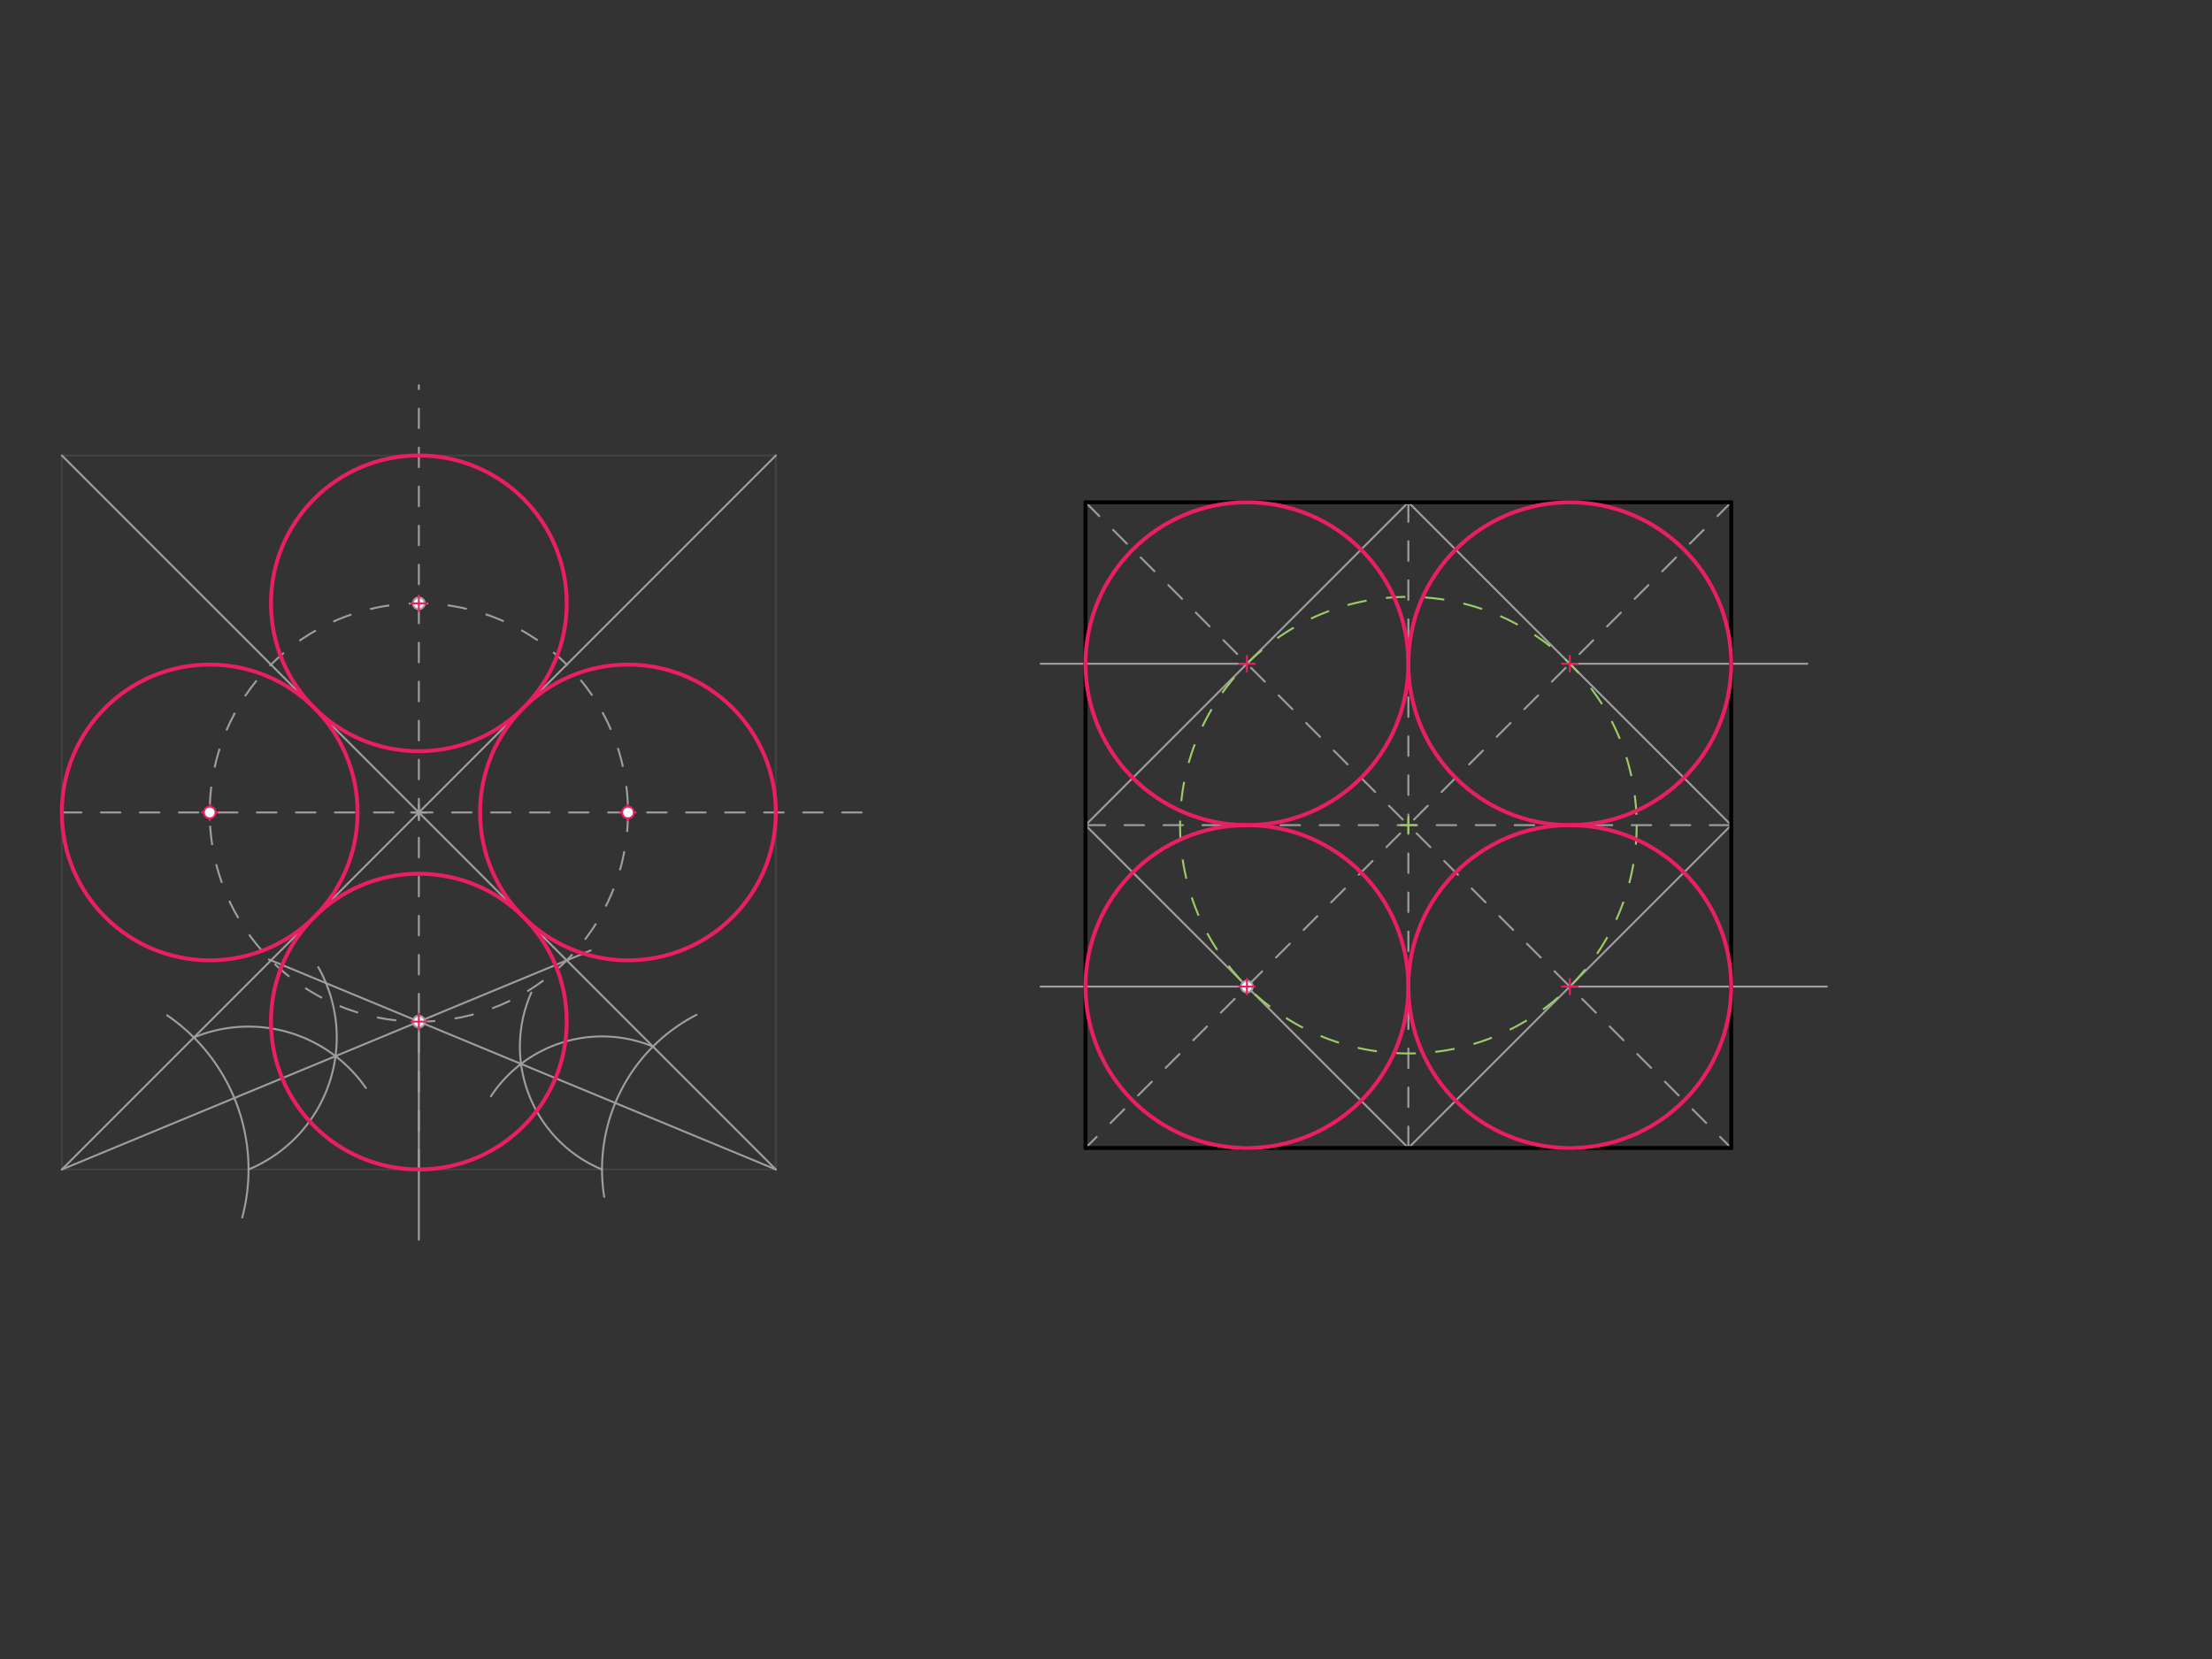 <svg xmlns="http://www.w3.org/2000/svg" class="svg--1it" height="100%" preserveAspectRatio="xMidYMid meet" viewBox="0 0 1133.858 850.394" width="100%"><rect x="0" y="0" width="1133.858" height="850.394" fill="#333333" stroke="none"/><defs><marker id="marker-arrow" markerHeight="16" markerUnits="userSpaceOnUse" markerWidth="24" orient="auto-start-reverse" refX="24" refY="4" viewBox="0 0 24 8"><path d="M 0 0 L 24 4 L 0 8 z" stroke="inherit"></path></marker></defs><g class="aux-layer--1FB"><g class="element--2qn"><line stroke="#424242" stroke-dasharray="none" stroke-linecap="round" stroke-width="1" x1="31.703" x2="397.703" y1="233.469" y2="233.469"></line></g><g class="element--2qn"><line stroke="#424242" stroke-dasharray="none" stroke-linecap="round" stroke-width="1" x1="397.703" x2="397.703" y1="233.469" y2="599.469"></line></g><g class="element--2qn"><line stroke="#424242" stroke-dasharray="none" stroke-linecap="round" stroke-width="1" x1="397.703" x2="31.703" y1="599.469" y2="599.469"></line></g><g class="element--2qn"><line stroke="#424242" stroke-dasharray="none" stroke-linecap="round" stroke-width="1" x1="31.703" x2="31.703" y1="599.469" y2="233.469"></line></g><g class="element--2qn"><line stroke="#9E9E9E" stroke-dasharray="none" stroke-linecap="round" stroke-width="1" x1="31.703" x2="397.703" y1="599.469" y2="233.469"></line></g><g class="element--2qn"><line stroke="#9E9E9E" stroke-dasharray="none" stroke-linecap="round" stroke-width="1" x1="397.703" x2="31.703" y1="599.469" y2="233.469"></line></g><g class="element--2qn"><path d="M 85.703 520.469 A 95.692 95.692 0 0 1 124.164 624.125" fill="none" stroke="#9E9E9E" stroke-dasharray="none" stroke-linecap="round" stroke-width="1"></path></g><g class="element--2qn"><path d="M 127.395 599.469 A 73.24 73.24 0 0 0 163.119 495.751" fill="none" stroke="#9E9E9E" stroke-dasharray="none" stroke-linecap="round" stroke-width="1"></path></g><g class="element--2qn"><path d="M 99.368 531.804 A 73.24 73.24 0 0 1 187.536 557.67" fill="none" stroke="#9E9E9E" stroke-dasharray="none" stroke-linecap="round" stroke-width="1"></path></g><g class="element--2qn"><line stroke="#9E9E9E" stroke-dasharray="none" stroke-linecap="round" stroke-width="1" x1="31.703" x2="302.761" y1="599.469" y2="487.193"></line></g><g class="element--2qn"><path d="M 309.703 613.469 A 89.107 89.107 0 0 1 357.042 520.18" fill="none" stroke="#9E9E9E" stroke-dasharray="none" stroke-linecap="round" stroke-width="1"></path></g><g class="element--2qn"><path d="M 308.596 599.469 A 68.199 68.199 0 0 1 272.372 508.768" fill="none" stroke="#9E9E9E" stroke-dasharray="none" stroke-linecap="round" stroke-width="1"></path></g><g class="element--2qn"><path d="M 334.695 536.461 A 68.199 68.199 0 0 0 251.646 561.949" fill="none" stroke="#9E9E9E" stroke-dasharray="none" stroke-linecap="round" stroke-width="1"></path></g><g class="element--2qn"><line stroke="#9E9E9E" stroke-dasharray="none" stroke-linecap="round" stroke-width="1" x1="397.703" x2="137.767" y1="599.469" y2="491.8"></line></g><g class="element--2qn"><line stroke="#9E9E9E" stroke-dasharray="none" stroke-linecap="round" stroke-width="1" x1="214.703" x2="214.703" y1="523.668" y2="635.469"></line></g><g class="element--2qn"><g class="center--1s5"><line x1="210.703" y1="416.469" x2="218.703" y2="416.469" stroke="#9E9E9E" stroke-width="1" stroke-linecap="round"></line><line x1="214.703" y1="412.469" x2="214.703" y2="420.469" stroke="#9E9E9E" stroke-width="1" stroke-linecap="round"></line><circle class="hit--230" cx="214.703" cy="416.469" r="4" stroke="none" fill="transparent"></circle></g><circle cx="214.703" cy="416.469" fill="none" r="107.199" stroke="#9E9E9E" stroke-dasharray="10" stroke-width="1"></circle></g><g class="element--2qn"><line stroke="#9E9E9E" stroke-dasharray="10" stroke-linecap="round" stroke-width="1" x1="214.703" x2="214.703" y1="599.469" y2="197.469"></line></g><g class="element--2qn"><line stroke="#9E9E9E" stroke-dasharray="10" stroke-linecap="round" stroke-width="1" x1="31.703" x2="445.703" y1="416.469" y2="416.469"></line></g><g class="element--2qn"><line stroke="#9E9E9E" stroke-dasharray="10" stroke-linecap="round" stroke-width="1" x1="556.422" x2="887.422" y1="257.469" y2="588.469"></line></g><g class="element--2qn"><line stroke="#9E9E9E" stroke-dasharray="10" stroke-linecap="round" stroke-width="1" x1="887.422" x2="556.422" y1="257.469" y2="588.469"></line></g><g class="element--2qn"><line stroke="#9E9E9E" stroke-dasharray="10" stroke-linecap="round" stroke-width="1" x1="556.422" x2="887.422" y1="422.969" y2="422.969"></line></g><g class="element--2qn"><line stroke="#9E9E9E" stroke-dasharray="10" stroke-linecap="round" stroke-width="1" x1="721.922" x2="721.922" y1="257.469" y2="588.469"></line></g><g class="element--2qn"><line stroke="#9E9E9E" stroke-dasharray="none" stroke-linecap="round" stroke-width="1" x1="556.422" x2="721.922" y1="422.969" y2="588.469"></line></g><g class="element--2qn"><line stroke="#9E9E9E" stroke-dasharray="none" stroke-linecap="round" stroke-width="1" x1="639.172" x2="533.422" y1="505.719" y2="505.719"></line></g><g class="element--2qn"><line stroke="#9E9E9E" stroke-dasharray="none" stroke-linecap="round" stroke-width="1" x1="556.422" x2="721.922" y1="422.969" y2="257.469"></line></g><g class="element--2qn"><line stroke="#9E9E9E" stroke-dasharray="none" stroke-linecap="round" stroke-width="1" x1="721.922" x2="887.422" y1="257.469" y2="422.969"></line></g><g class="element--2qn"><line stroke="#9E9E9E" stroke-dasharray="none" stroke-linecap="round" stroke-width="1" x1="887.422" x2="721.922" y1="422.969" y2="588.469"></line></g><g class="element--2qn"><line stroke="#9E9E9E" stroke-dasharray="none" stroke-linecap="round" stroke-width="1" x1="639.172" x2="533.422" y1="340.219" y2="340.219"></line></g><g class="element--2qn"><line stroke="#9E9E9E" stroke-dasharray="none" stroke-linecap="round" stroke-width="1" x1="804.672" x2="926.422" y1="340.219" y2="340.219"></line></g><g class="element--2qn"><line stroke="#9E9E9E" stroke-dasharray="none" stroke-linecap="round" stroke-width="1" x1="804.672" x2="936.422" y1="505.719" y2="505.719"></line></g><g class="element--2qn"><g class="center--1s5"><line x1="717.922" y1="422.969" x2="725.922" y2="422.969" stroke="#9CCC65" stroke-width="1" stroke-linecap="round"></line><line x1="721.922" y1="418.969" x2="721.922" y2="426.969" stroke="#9CCC65" stroke-width="1" stroke-linecap="round"></line><circle class="hit--230" cx="721.922" cy="422.969" r="4" stroke="none" fill="transparent"></circle></g><circle cx="721.922" cy="422.969" fill="none" r="117.026" stroke="#9CCC65" stroke-dasharray="10" stroke-width="1"></circle></g><g class="element--2qn"><circle cx="214.703" cy="523.668" r="3" stroke="#9E9E9E" stroke-width="1" fill="#ffffff"></circle>}</g><g class="element--2qn"><circle cx="214.703" cy="309.27" r="3" stroke="#9E9E9E" stroke-width="1" fill="#ffffff"></circle>}</g><g class="element--2qn"><circle cx="639.172" cy="505.719" r="3" stroke="#9E9E9E" stroke-width="1" fill="#ffffff"></circle>}</g></g><g class="main-layer--3Vd"><g class="element--2qn"><g class="center--1s5"><line x1="210.703" y1="523.668" x2="218.703" y2="523.668" stroke="#E91E63" stroke-width="1" stroke-linecap="round"></line><line x1="214.703" y1="519.668" x2="214.703" y2="527.668" stroke="#E91E63" stroke-width="1" stroke-linecap="round"></line><circle class="hit--230" cx="214.703" cy="523.668" r="4" stroke="none" fill="transparent"></circle></g><circle cx="214.703" cy="523.668" fill="none" r="75.801" stroke="#E91E63" stroke-dasharray="none" stroke-width="2"></circle></g><g class="element--2qn"><g class="center--1s5"><line x1="210.703" y1="309.27" x2="218.703" y2="309.27" stroke="#E91E63" stroke-width="1" stroke-linecap="round"></line><line x1="214.703" y1="305.27" x2="214.703" y2="313.27" stroke="#E91E63" stroke-width="1" stroke-linecap="round"></line><circle class="hit--230" cx="214.703" cy="309.27" r="4" stroke="none" fill="transparent"></circle></g><circle cx="214.703" cy="309.27" fill="none" r="75.801" stroke="#E91E63" stroke-dasharray="none" stroke-width="2"></circle></g><g class="element--2qn"><g class="center--1s5"><line x1="103.504" y1="416.469" x2="111.504" y2="416.469" stroke="#E91E63" stroke-width="1" stroke-linecap="round"></line><line x1="107.504" y1="412.469" x2="107.504" y2="420.469" stroke="#E91E63" stroke-width="1" stroke-linecap="round"></line><circle class="hit--230" cx="107.504" cy="416.469" r="4" stroke="none" fill="transparent"></circle></g><circle cx="107.504" cy="416.469" fill="none" r="75.801" stroke="#E91E63" stroke-dasharray="none" stroke-width="2"></circle></g><g class="element--2qn"><g class="center--1s5"><line x1="317.902" y1="416.469" x2="325.902" y2="416.469" stroke="#E91E63" stroke-width="1" stroke-linecap="round"></line><line x1="321.902" y1="412.469" x2="321.902" y2="420.469" stroke="#E91E63" stroke-width="1" stroke-linecap="round"></line><circle class="hit--230" cx="321.902" cy="416.469" r="4" stroke="none" fill="transparent"></circle></g><circle cx="321.902" cy="416.469" fill="none" r="75.801" stroke="#E91E63" stroke-dasharray="none" stroke-width="2"></circle></g><g class="element--2qn"><line stroke="#000000" stroke-dasharray="none" stroke-linecap="round" stroke-width="2" x1="556.422" x2="887.422" y1="588.469" y2="588.469"></line></g><g class="element--2qn"><line stroke="#000000" stroke-dasharray="none" stroke-linecap="round" stroke-width="2" x1="556.422" x2="556.422" y1="588.469" y2="257.469"></line></g><g class="element--2qn"><line stroke="#000000" stroke-dasharray="none" stroke-linecap="round" stroke-width="2" x1="887.422" x2="887.422" y1="588.469" y2="257.469"></line></g><g class="element--2qn"><line stroke="#000000" stroke-dasharray="none" stroke-linecap="round" stroke-width="2" x1="556.422" x2="887.422" y1="257.469" y2="257.469"></line></g><g class="element--2qn"><g class="center--1s5"><line x1="635.172" y1="505.719" x2="643.172" y2="505.719" stroke="#E91E63" stroke-width="1" stroke-linecap="round"></line><line x1="639.172" y1="501.719" x2="639.172" y2="509.719" stroke="#E91E63" stroke-width="1" stroke-linecap="round"></line><circle class="hit--230" cx="639.172" cy="505.719" r="4" stroke="none" fill="transparent"></circle></g><circle cx="639.172" cy="505.719" fill="none" r="82.75" stroke="#E91E63" stroke-dasharray="none" stroke-width="2"></circle></g><g class="element--2qn"><g class="center--1s5"><line x1="635.172" y1="340.219" x2="643.172" y2="340.219" stroke="#E91E63" stroke-width="1" stroke-linecap="round"></line><line x1="639.172" y1="336.219" x2="639.172" y2="344.219" stroke="#E91E63" stroke-width="1" stroke-linecap="round"></line><circle class="hit--230" cx="639.172" cy="340.219" r="4" stroke="none" fill="transparent"></circle></g><circle cx="639.172" cy="340.219" fill="none" r="82.75" stroke="#E91E63" stroke-dasharray="none" stroke-width="2"></circle></g><g class="element--2qn"><g class="center--1s5"><line x1="800.672" y1="340.219" x2="808.672" y2="340.219" stroke="#E91E63" stroke-width="1" stroke-linecap="round"></line><line x1="804.672" y1="336.219" x2="804.672" y2="344.219" stroke="#E91E63" stroke-width="1" stroke-linecap="round"></line><circle class="hit--230" cx="804.672" cy="340.219" r="4" stroke="none" fill="transparent"></circle></g><circle cx="804.672" cy="340.219" fill="none" r="82.75" stroke="#E91E63" stroke-dasharray="none" stroke-width="2"></circle></g><g class="element--2qn"><g class="center--1s5"><line x1="800.672" y1="505.719" x2="808.672" y2="505.719" stroke="#E91E63" stroke-width="1" stroke-linecap="round"></line><line x1="804.672" y1="501.719" x2="804.672" y2="509.719" stroke="#E91E63" stroke-width="1" stroke-linecap="round"></line><circle class="hit--230" cx="804.672" cy="505.719" r="4" stroke="none" fill="transparent"></circle></g><circle cx="804.672" cy="505.719" fill="none" r="82.75" stroke="#E91E63" stroke-dasharray="none" stroke-width="2"></circle></g><g class="element--2qn"><circle cx="107.504" cy="416.469" r="3" stroke="#E91E63" stroke-width="1" fill="#ffffff"></circle>}</g><g class="element--2qn"><circle cx="321.902" cy="416.469" r="3" stroke="#E91E63" stroke-width="1" fill="#ffffff"></circle>}</g></g><g class="snaps-layer--2PT"></g><g class="temp-layer--rAP"></g></svg>